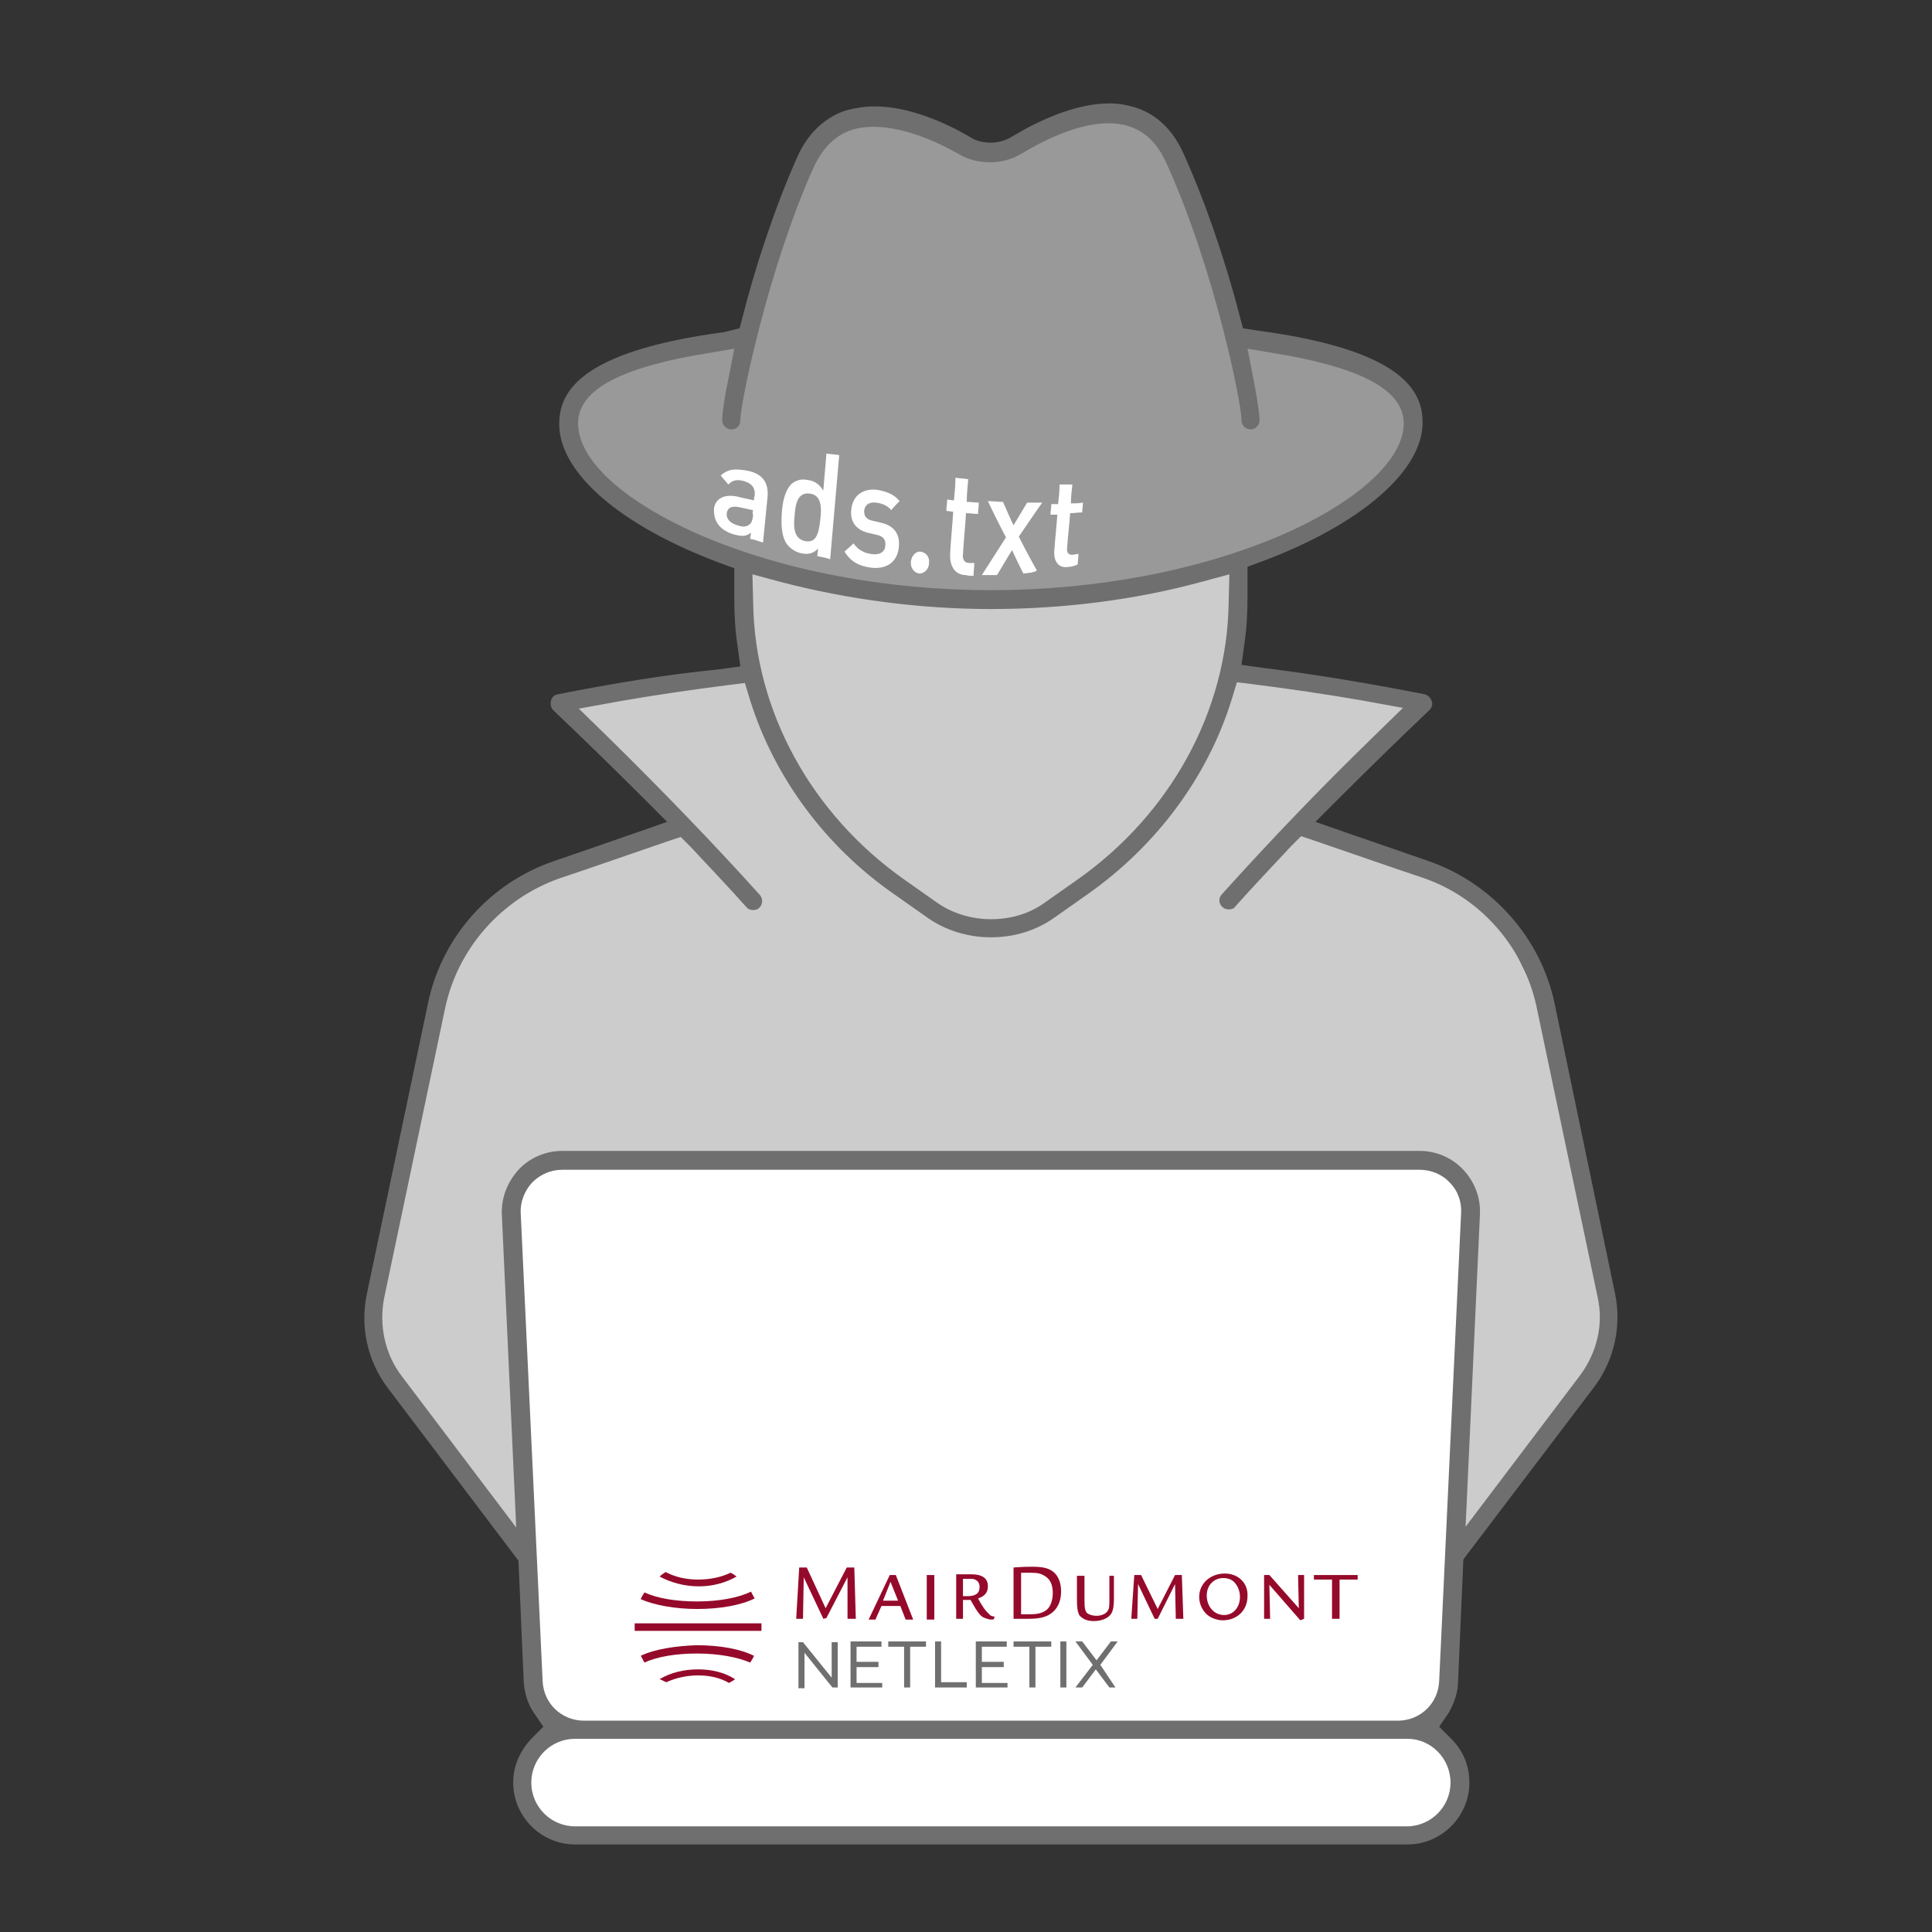 <?xml version="1.0" encoding="UTF-8"?>
<svg xmlns="http://www.w3.org/2000/svg" xmlns:xlink="http://www.w3.org/1999/xlink" version="1.1" id="Ebene_1" x="0px" y="0px" viewBox="0 0 256 256" style="enable-background:new 0 0 256 256;" xml:space="preserve">
<rect x="0" y="0" width="256" height="256" fill="#333333" stroke="none"/>
<style type="text/css">
	.st0{fill:#CDCCCC;}
	.st1{fill:#999999;}
	.st2{fill:#FFFFFF;}
	.st3{fill:#706F6F;}
	.st4{fill:#950A2B;}
</style>
<polyline class="st0" points="104.9,25.6 99.8,43.9 93.2,45.7 79.3,50.2 76,55.3 77.5,60.1 82,65.8 91.7,71.3 99.8,74 98.3,79.7   99.8,89 74.8,92.3 90.2,108.5 83.5,111.9 70.6,117 63.4,121.8 58.9,129 55.6,146.4 52.3,159.1 49.9,171.4 49.9,176.8 55,187.3   69.4,204.2 67.3,162.7 69.4,157 76.3,153.7 186.1,153.4 191.2,154.6 195.4,158.5 193.6,203.6 193.9,205.1 211.3,181.6 213.8,175.3   204.7,134.1 199,122.4 193.3,117.6 173.2,109.8 186.7,92.9 164.4,89.3 163.8,74 177.7,68.6 185.5,61.3 187.3,55.3 185.5,50.2   176.2,46.9 163.8,44.8 156,22.2 153.6,17.7 149.8,15.4 147,15.6 142.2,16.8 136.5,19.2 131.2,21.6 126.5,19.2 120.5,16.8   114.2,15.3 111.5,17.4 109.1,17.7 "></polyline>
<polygon class="st1" points="131.1,20.6 123.4,17.3 117.4,15.6 110.8,16.6 106.1,21.9 100.5,40.4 99,44.5 93.2,45.7 82.4,48.1   76.6,52.1 75.3,55.3 77.8,62.2 87.5,70 109,77.5 134.5,79.5 154.4,77.3 169,72.6 177.9,68 184.2,63.4 187.4,57 185.3,51.2 177,47.7   166.3,45.5 163.3,43.8 156.3,23.3 152.9,16.9 149.8,15.4 141.2,16.9 137.6,18.1 "></polygon>
<polygon class="st2" points="68.9,157 67.8,165.6 69.3,194 70.4,220.1 72.7,227.9 73.1,229.2 69.4,234.2 70.5,240.7 75.9,244   185.6,243.4 192.2,240.8 193,234.6 189.7,229.9 188.7,228.5 191.6,225.7 195,161.6 193.3,156.4 188.6,154.2 74.9,153.6 "></polygon>
<path class="st3" d="M193.2,222.8l0.7-16.1l0.1-0.2l17.3-22.8c2.6-3.5,3.6-8,2.7-12.3L206,133c-1.8-8.7-8.3-16-16.7-18.9  c-3.2-1.1-6.6-2.3-10.7-3.7l-4.3-1.5l3.2-3.2c3.9-3.9,7.9-7.8,11.9-11.6c0.3-0.3,0.5-0.8,0.3-1.2c-0.1-0.4-0.5-0.8-0.9-0.9  c-7.1-1.4-14.2-2.6-21.4-3.5l-2.9-0.4l0.4-2.9c0.3-2,0.4-4,0.4-6v-4.1l1.9-0.7c13.1-4.9,21.3-12,21.3-18.4c0-4-2.3-9.6-21.9-12.2  l-1.9-0.3l-0.5-1.9c-2.1-8-4.8-15.6-7.4-21.3c-1.8-4-4.5-5.5-6.5-6.1c-1-0.3-2.1-0.5-3.3-0.5c-4.6,0-9.6,2.4-12.9,4.4  c-0.8,0.5-1.8,0.8-2.8,0.8c-1,0-1.9-0.2-2.7-0.7c-3.2-1.9-8.1-4.1-12.7-4.1c-1.3,0-2.5,0.2-3.7,0.5c-2.9,0.9-5.2,3.1-6.6,6.3  c-3.2,7.2-5.7,15.2-7.1,20.7l-0.5,1.9L96,44c-19.6,2.6-21.9,8.2-21.9,12.2c0,6.5,8.2,13.5,21.3,18.4l1.9,0.7v4.1c0,2,0.1,4,0.4,6  l0.4,2.9l-2.9,0.4C88.1,89.4,81,90.6,73.9,92c-0.5,0.1-0.8,0.4-0.9,0.9c-0.1,0.4,0,0.9,0.3,1.2c4,3.8,8,7.7,11.9,11.6l3.2,3.2  l-4.3,1.5c-4,1.4-7.5,2.6-10.7,3.7c-8.5,2.9-14.9,10.1-16.7,18.9l-8.1,38.5c-0.9,4.3,0.1,8.8,2.7,12.3l17.4,23l0.7,16.1  c0.1,1.4,0.5,2.8,1.3,4l1.3,1.9l-1.6,1.6c-1.5,1.6-2.4,3.6-2.4,5.8c0,4.5,3.7,8.2,8.2,8.2h110.3c4.5,0,8.2-3.7,8.2-8.2  c0-2.2-0.8-4.2-2.4-5.8l-1.6-1.6l1.3-1.9C192.7,225.6,193.2,224.2,193.2,222.8z M92.8,70.9C82.7,66.5,76.6,61,76.6,56.1  c0-4.2,5-7.1,15.4-9c0.4-0.1,0.8-0.1,1.2-0.2l4.1-0.7l-0.8,4.1c-0.7,3.3-0.8,4.9-0.8,5.4c0,0.7,0.6,1.2,1.2,1.2  c0.7,0,1.2-0.5,1.2-1.2l0-0.1c0.1-2.7,3.8-20.3,9.7-33.4c1.2-2.6,2.9-4.3,5.1-5c3.5-1.1,8.7,0.1,14.3,3.3c1.2,0.7,2.6,1,4,1  c1.5,0,2.9-0.4,4.1-1.1c5.6-3.4,10.7-4.8,14.2-3.7c2.2,0.7,3.8,2.2,5,4.8c6.4,14,10,31.9,10,34.1l0,0.1c0,0.7,0.6,1.2,1.2,1.2  c0.7,0,1.2-0.6,1.2-1.2c0-0.6-0.2-2.3-0.8-5.4l-0.8-4.1l4.1,0.7c0.4,0.1,0.8,0.1,1.2,0.2c10.3,1.9,15.4,4.8,15.4,9  c0,4.8-6.1,10.4-16.2,14.8c-10.9,4.7-24.6,7.3-38.5,7.3C117.4,78.2,103.7,75.6,92.8,70.9z M162.9,76.1l-0.1,3.8  c-0.2,14.3-7.7,28-20.1,36.7l-4.4,3.1c-2,1.4-4.4,2.1-7,2.1c-2.6,0-5.1-0.8-7-2.1l-4.4-3.1c-12.4-8.7-19.9-22.4-20.1-36.7l-0.1-3.8  l3.7,1c8.8,2.3,18.4,3.6,27.9,3.6s19.1-1.2,27.9-3.6L162.9,76.1z M66.5,161l1.9,41.4l-15.2-20.1c-2.2-2.9-3-6.7-2.3-10.3l8.1-38.5  c1.7-7.9,7.5-14.4,15.1-17.1c4.8-1.6,9.6-3.3,14.3-4.9l1.8-0.6l1.3,1.3c2.6,2.8,5.1,5.4,7.4,8c0.4,0.5,1.3,0.5,1.7,0.1  c0.5-0.5,0.5-1.2,0.1-1.7c-6.4-7.1-13-13.9-20-20.8l-4-3.9l5.5-1c4.6-0.8,9.4-1.5,14.1-2.1l2.4-0.3l0.7,2.3  c3.2,10.2,10,19.4,19.1,25.7l4.4,3.1c2.4,1.7,5.4,2.6,8.4,2.6c3.1,0,6-0.9,8.4-2.6l4.4-3.1c9.1-6.4,15.9-15.5,19.1-25.8l0.7-2.3  l2.4,0.3c4.7,0.6,9.5,1.3,14.1,2.1l5.5,1l-4,3.9c-7.1,6.9-13.6,13.7-20,20.8c-0.5,0.5-0.4,1.3,0.1,1.7c0.2,0.2,0.5,0.3,0.8,0.3  c0.4,0,0.7-0.1,0.9-0.4c2.3-2.6,4.8-5.2,7.4-8l1.3-1.3l1.8,0.6c4.7,1.6,9.5,3.3,14.3,4.9c7.7,2.6,13.4,9.2,15.1,17.1l8.1,38.5  c0.8,3.6-0.1,7.3-2.3,10.3l-15.2,20.1l1.9-41.4c0.1-2.2-0.7-4.3-2.2-5.9c-1.5-1.6-3.6-2.5-5.8-2.5H74.5c-2.2,0-4.3,0.9-5.8,2.5  C67.2,156.7,66.4,158.7,66.5,161z M192.2,236.2c0,3.2-2.6,5.8-5.8,5.8H76.2c-3.2,0-5.8-2.6-5.8-5.8c0-3.2,2.6-5.8,5.8-5.8h110.3  C189.6,230.4,192.2,233,192.2,236.2z M185.2,228H77.4c-3,0-5.4-2.3-5.5-5.3L69,160.8c-0.1-1.5,0.5-3,1.5-4.1c1.1-1.1,2.5-1.7,4-1.7  h113.6c1.5,0,3,0.6,4,1.7c1.1,1.1,1.6,2.6,1.5,4.1l-2.9,61.9C190.6,225.7,188.2,228,185.2,228z"></path>
<g>
	<g>
		<path class="st2" d="M99.4,71.4c0-0.3,0.1-0.5,0.1-0.8c-0.7,0.5-1.2,0.5-2.3,0.2c-1-0.3-1.7-0.8-2.1-1.4c-0.4-0.6-0.5-1.2-0.5-1.9    c0.1-1.3,1.2-2.1,3.1-1.7c0.7,0.2,1.4,0.3,2.2,0.5c0-0.2,0-0.4,0.1-0.6c0.1-1.1-0.4-1.7-1.6-2c-0.9-0.2-1.4,0-1.9,0.5    c-0.3-0.4-0.7-0.8-1-1.2c0.9-0.8,1.7-0.9,3.1-0.7c2.3,0.3,3.3,1.5,3.1,3.6c-0.2,2-0.4,4-0.6,6C100.5,71.7,100,71.5,99.4,71.4z     M99.8,67.6c-0.6-0.1-1.3-0.3-1.9-0.4c-1-0.2-1.5,0.1-1.6,0.8c-0.1,0.7,0.4,1.3,1.4,1.6c0.6,0.2,1.1,0.3,1.6-0.1    c0.3-0.2,0.4-0.6,0.5-1.2C99.7,68,99.7,67.8,99.8,67.6z"></path>
		<path class="st2" d="M108.3,73.7c0-0.3,0.1-0.7,0.1-1c-0.7,0.7-1.4,0.8-2.3,0.6c-0.8-0.2-1.5-0.7-1.9-1.3    c-0.7-1.1-0.7-2.7-0.6-4.1c0.1-1.4,0.4-2.9,1.3-3.8c0.5-0.4,1.2-0.7,2.1-0.5c0.9,0.1,1.5,0.5,2.1,1.4c0.1-1.6,0.3-3.3,0.4-4.9    c0.6,0.1,1.1,0.1,1.7,0.2c-0.4,4.6-0.8,9.2-1.2,13.8C109.4,73.9,108.9,73.8,108.3,73.7z M107.3,65.4c-1.5-0.2-1.9,1.2-2,2.8    c-0.2,1.7-0.1,3.2,1.4,3.5c1.5,0.3,1.8-1.1,2-2.9C108.9,67.1,108.8,65.6,107.3,65.4z"></path>
		<path class="st2" d="M115.3,75.2c-1.4-0.2-2.5-0.7-3.4-2.1c0.4-0.4,0.8-0.7,1.2-1.1c0.6,0.9,1.5,1.3,2.3,1.4    c1,0.2,1.9-0.2,1.9-1.1c0.1-0.7-0.2-1.2-1-1.4c-0.4-0.1-0.9-0.2-1.3-0.3c-1.5-0.4-2.4-1.4-2.2-3.1c0.2-1.9,1.6-2.8,3.4-2.6    c1.2,0.2,2.3,0.6,3,1.5c-0.4,0.4-0.8,0.8-1.1,1.2c-0.5-0.6-1.2-0.9-2-1c-1-0.1-1.5,0.3-1.6,1.1c0,0.6,0.2,1.1,1.1,1.3    c0.4,0.1,0.9,0.2,1.3,0.3c1.5,0.4,2.4,1.4,2.2,3.2C118.9,74.6,117.3,75.5,115.3,75.2z"></path>
		<path class="st2" d="M121.8,76c-0.7-0.1-1.2-0.8-1.1-1.6c0.1-0.8,0.7-1.4,1.3-1.3c0.7,0.1,1.2,0.7,1.1,1.5    C123.1,75.4,122.5,76,121.8,76z"></path>
		<path class="st2" d="M128,76.2c-1.6,0-2.2-1.4-2.1-2.9c0.1-1.8,0.3-3.7,0.4-5.5c-0.3,0-0.6-0.1-0.9-0.1c0-0.5,0.1-1,0.1-1.5    c0.3,0,0.6,0.1,0.9,0.1c0.1-1,0.2-2,0.2-3c0.6,0.1,1.1,0.1,1.7,0.2c-0.1,1-0.2,2-0.2,3c0.5,0,1.1,0.1,1.6,0.1c0,0.5-0.1,1-0.1,1.5    c-0.5,0-1.1-0.1-1.6-0.1c-0.1,1.8-0.3,3.6-0.4,5.4c-0.1,0.7,0.2,1.2,0.8,1.2c0.2,0,0.5,0,0.7,0c0,0.6-0.1,1.1-0.1,1.7    C128.6,76.3,128.3,76.3,128,76.2z"></path>
		<path class="st2" d="M135.6,76c-0.5-1-1-2-1.5-3.1c-0.7,1.1-1.3,2.2-2,3.3c-0.7,0-1.3,0-2,0c1.1-1.7,2.1-3.3,3.2-5    c-0.8-1.5-1.6-3.1-2.4-4.8c0.7,0,1.3,0.1,2,0.1c0.5,1.1,0.9,2.1,1.4,3.1c0.6-1,1.2-2,1.8-3c0.7,0,1.3,0,2,0c-1,1.4-2,2.9-3.1,4.5    c0.8,1.6,1.6,3.1,2.4,4.5C136.9,75.9,136.3,75.9,135.6,76z"></path>
		<path class="st2" d="M141.7,75.1c-1.5,0.3-2.1-0.8-2-2.1c0.1-1.6,0.3-3.2,0.4-4.8c-0.3,0-0.6,0-0.9,0c0-0.5,0.1-0.9,0.1-1.4    c0.3,0,0.6,0,0.9,0c0.1-0.9,0.2-1.7,0.2-2.6c0.6,0,1.1,0,1.7,0c-0.1,0.8-0.2,1.7-0.2,2.5c0.5,0,1.1,0,1.6-0.1    c0,0.4-0.1,0.8-0.1,1.3c-0.5,0-1.1,0.1-1.6,0.1c-0.1,1.5-0.3,3-0.4,4.6c-0.1,0.6,0.2,1,0.8,0.9c0.2,0,0.4-0.1,0.7-0.1    c0,0.5-0.1,1-0.1,1.4C142.3,75,142,75.1,141.7,75.1z"></path>
	</g>
</g>
<g>
	<g>
		<g>
			<polygon class="st4" points="105.9,207.7 105.5,214.5 106.4,214.5 106.5,209 109.1,214.5 109.5,214.4 112.3,209 112.3,214.5      113.4,214.5 113.2,207.7 112.2,207.7 109.4,213.1 106.9,207.7    "></polygon>
			<path class="st4" d="M119,212.1h-2l1-2.5L119,212.1z M117.9,208.7l-2.8,5.9h0.9l0.8-1.8h2.5l0.7,1.8h1l-2.3-5.9H117.9z"></path>
			<rect x="122.8" y="208.7" class="st4" width="1" height="5.9"></rect>
			<g>
				<path class="st4" d="M127.5,209.2c0.3,0,0.5,0,0.8,0c0.4,0,0.7,0,0.9,0.1c0.4,0.2,0.6,0.5,0.6,1c0,0.8-0.5,1.2-1.6,1.2      c-0.2,0-0.4,0-0.6,0V209.2z M126.6,214.5h1v-2.5c0.2,0,0.3,0,0.4,0c0.3,0,0.4,0,0.6,0c0.9,1.6,1.3,2.2,1.9,2.4      c0.3,0.1,0.6,0.2,0.8,0.2c0.2,0,0.4,0,0.4-0.1l0.1-0.3l0,0c-0.3,0-0.6-0.1-0.8-0.4c-0.4-0.3-1-1.2-1.4-2      c0.9-0.3,1.3-0.8,1.3-1.6c0-0.6-0.2-1-0.7-1.3c-0.4-0.2-0.8-0.3-1.6-0.3c-0.2,0-0.5,0-0.9,0c-0.6,0-0.6,0-1,0V214.5z"></path>
				<path class="st4" d="M142.7,208.7v3.2c0,1.3,0.1,1.6,0.3,2.1c0.4,0.5,1,0.8,1.9,0.8c0.8,0,1.5-0.2,2-0.6c0.5-0.4,0.7-1,0.7-2.4      l0-3H147v3c0,0.9,0,1.3-0.2,1.6c-0.2,0.4-0.8,0.7-1.5,0.7c-0.6,0-1.1-0.2-1.3-0.4c-0.2-0.3-0.3-0.5-0.3-1.7v-3.2H142.7z"></path>
			</g>
			<polygon class="st4" points="150.3,208.7 149.9,214.5 150.7,214.5 150.8,209.9 153,214.5 153.4,214.5 155.7,209.9 155.8,214.5      156.8,214.5 156.6,208.7 155.7,208.7 153.4,213.2 151.2,208.7    "></polygon>
			<g>
				<path class="st4" d="M162.1,209.1c0.6,0,1.1,0.2,1.4,0.5c0.5,0.5,0.8,1.2,0.8,2c0,1.4-0.9,2.4-2.1,2.4c-1.3,0-2.3-1.1-2.3-2.6      C159.9,210.1,160.8,209.1,162.1,209.1 M162.3,208.5c-1.9,0-3.4,1.3-3.4,3.1c0,0.9,0.4,1.8,1.1,2.4c0.5,0.4,1.3,0.7,2,0.7      c1.9,0,3.3-1.3,3.3-3.2C165.4,209.8,164.1,208.5,162.3,208.5"></path>
			</g>
			<polygon class="st4" points="167.5,208.7 167.5,214.5 168.3,214.5 168.2,210 172.3,214.7 172.8,214.5 172.8,208.7 172,208.7      172.1,213.1 168.2,208.7    "></polygon>
			<polygon class="st4" points="174.1,208.7 174.1,209.3 176.5,209.3 176.5,214.5 177.5,214.5 177.5,209.3 179.9,209.3 179.9,208.7         "></polygon>
			<g>
				<path class="st4" d="M135.3,213.9v-5.5c0.6,0,1.1,0,1.3,0c0.9,0,1.3,0.1,1.8,0.4c0.7,0.4,1.1,1.1,1.1,2.3c0,0.9-0.3,1.8-0.8,2.2      c-0.5,0.4-1.1,0.6-2.2,0.6H135.3z M134.3,214.5h2c1.3,0,2.2-0.2,2.8-0.6c1-0.6,1.5-1.7,1.5-3c0-1.1-0.3-2-1-2.6      c-0.6-0.5-1.4-0.7-2.8-0.7c-0.5,0-1.1,0-2.5,0.1V214.5z"></path>
			</g>
		</g>
		<g>
			<g>
				<g>
					<path class="st3" d="M110.9,223.6h-0.6l0,0l-3.7-4.6v4.7h-0.8v-6.1h0.6l0,0l3.8,4.7v-4.7h0.8V223.6L110.9,223.6z"></path>
				</g>
			</g>
			<g>
				<g>
					<path class="st3" d="M116.9,223.6h-4.2v-6.1h4.1v0.7h-3.3v2h2.9v0.7h-2.9v2.1h3.4V223.6L116.9,223.6z"></path>
				</g>
			</g>
			<g>
				<g>
					<path class="st3" d="M120.6,223.6h-0.8v-5.4h-2.1v-0.7h5v0.7h-2.1V223.6L120.6,223.6z"></path>
				</g>
			</g>
			<g>
				<g>
					<path class="st3" d="M128.1,223.6h-4.2v-6.1h0.8v5.4h3.4V223.6L128.1,223.6z"></path>
				</g>
			</g>
			<g>
				<g>
					<path class="st3" d="M133.5,223.6h-4.2v-6.1h4.1v0.7h-3.3v2h2.9v0.7h-2.9v2.1h3.4V223.6L133.5,223.6z"></path>
				</g>
			</g>
			<g>
				<g>
					<path class="st3" d="M137.2,223.6h-0.8v-5.4h-2.1v-0.7h5v0.7h-2.1V223.6L137.2,223.6z"></path>
				</g>
			</g>
			<g>
				<g>
					<path class="st3" d="M141.3,223.6h-0.8v-6.1h0.8V223.6L141.3,223.6z"></path>
				</g>
			</g>
			<g>
				<path class="st3" d="M147.8,223.6H147l-1.8-2.4l-1.8,2.4h-0.9l2.3-3l-2.3-3.1h0.9l1.9,2.5l1.9-2.5h0.9l-2.3,3.1L147.8,223.6      L147.8,223.6z"></path>
			</g>
		</g>
	</g>
	<g>
		<path class="st4" d="M100.9,215.6c0-0.2,0-0.3,0-0.5H84.1c0,0.2,0,0.3,0,0.5c0,0.2,0,0.4,0,0.5h16.8    C100.9,216,100.9,215.8,100.9,215.6z"></path>
		<path class="st4" d="M92.5,209.3c-1.5,0-3-0.3-4.3-1c-0.3,0.2-0.6,0.4-0.8,0.6c1.5,0.8,3.3,1.3,5.2,1.3c1.9,0,3.6-0.5,5-1.3    c-0.3-0.2-0.5-0.4-0.8-0.5C95.5,209,94.1,209.3,92.5,209.3z"></path>
		<path class="st4" d="M92.4,212.2c-2.8,0-5.3-0.4-7-1.2c-0.2,0.3-0.4,0.6-0.5,0.9c1.8,0.8,4.6,1.3,7.5,1.3c3,0,5.8-0.5,7.6-1.4    c-0.2-0.3-0.3-0.6-0.5-0.9C97.9,211.7,95.3,212.2,92.4,212.2z"></path>
		<path class="st4" d="M88.3,222.9c1.3-0.6,2.8-0.9,4.2-0.9c1.5,0,2.9,0.3,4.1,1c0.3-0.2,0.6-0.3,0.8-0.5c-1.4-0.9-3.1-1.3-4.9-1.3    c-1.8,0-3.6,0.4-5.1,1.3C87.7,222.6,88,222.8,88.3,222.9z"></path>
		<path class="st4" d="M84.9,219.4c0.2,0.3,0.3,0.6,0.5,0.9c1.7-0.8,4.2-1.2,7-1.2c2.8,0,5.4,0.5,7,1.2c0.2-0.3,0.4-0.6,0.5-0.9    c-1.8-0.9-4.5-1.4-7.6-1.4C89.5,218.1,86.8,218.5,84.9,219.4z"></path>
	</g>
</g>
</svg>
